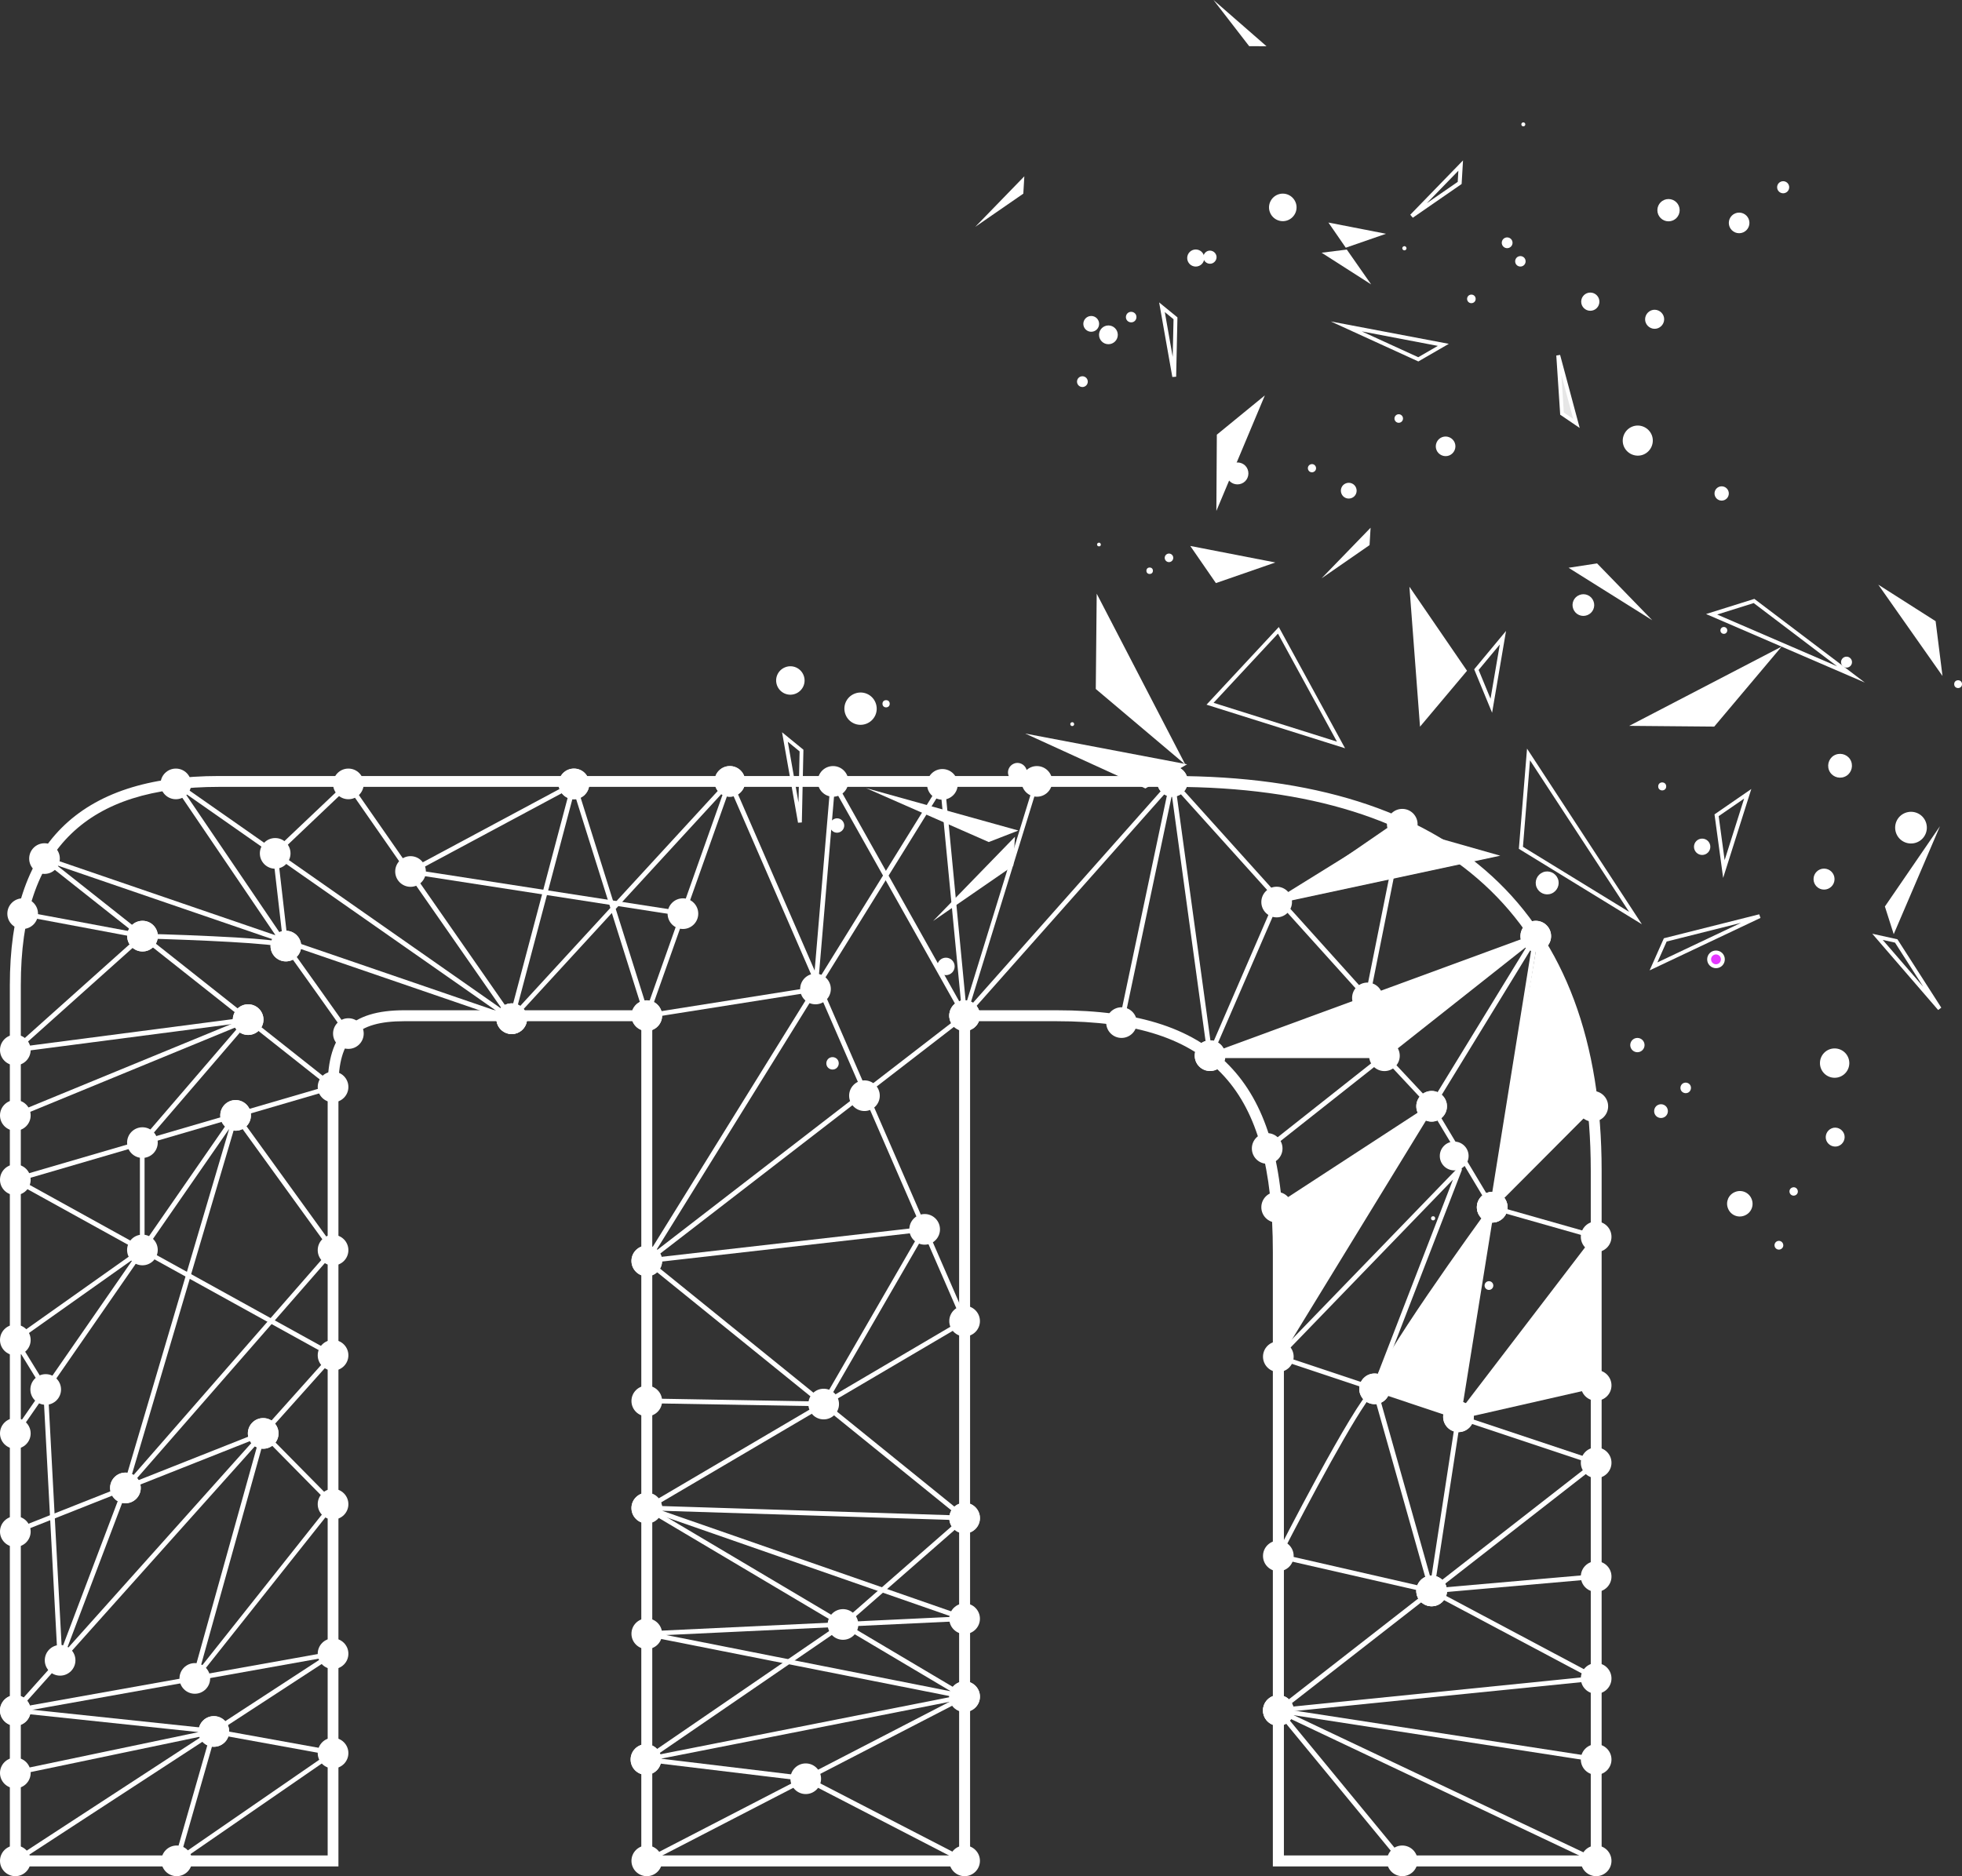 <?xml version="1.0" encoding="UTF-8"?>
<svg id="Calque_2" data-name="Calque 2" xmlns="http://www.w3.org/2000/svg" viewBox="0 0 211.19 202">
  <rect x="0" y="0" width="211.19" height="202" fill="#333333" stroke="none"/>
  <defs>
    <style>
      .cls-1 {
        fill: #e537ff;
      }

      .cls-2 {
        fill: #fff;
      }

      .cls-3 {
        fill: none;
      }

      .cls-4 {
        fill: #e6e6e6;
      }
    </style>
  </defs>
  <g id="Calque_1-2" data-name="Calque 1">
    <g>
      <polygon class="cls-2" points="156.99 152.54 171.81 133.16 171.81 149.16 156.99 152.54"/>
      <polygon class="cls-2" points="156.99 152.54 160.62 129.98 147.36 149.53 156.99 152.54"/>
      <polygon class="cls-2" points="165.31 102.43 160.62 129.98 171.45 119.11 170.16 111 165.31 100.79 165.31 102.43"/>
      <polygon class="cls-2" points="131.9 113.66 149.02 113.67 165.31 100.79 130.25 113.66 131.9 113.66"/>
      <polygon class="cls-2" points="137.42 129.98 137.6 146.07 154.1 119.11 137.42 129.98"/>
      <g>
        <path class="cls-2" d="M200.76,73.5l-17.12-7.39,5.2-1.63,11.92,9.03ZM184.85,66.17l12.9,5.57-8.98-6.81-3.92,1.23Z"/>
        <path class="cls-2" d="M177.56,104.49l1.54-3.47,10.26-2.58.14.39-11.94,5.65ZM179.4,101.37l-1,2.25,9-4.26-8,2.01Z"/>
        <path class="cls-2" d="M176.73,99.51l-13.24-8.12.88-10.79,12.36,18.91ZM163.93,91.17l11.43,7.01-10.67-16.32-.76,9.31Z"/>
        <path class="cls-2" d="M85.9,88.58l-1.72-9.74,2.3,1.88-.17,7.83-.42.03ZM84.8,79.87l1.15,6.53.12-5.5-1.27-1.04Z"/>
        <path class="cls-2" d="M152.68,38.92l-9.43-4.31,12.7,2.41-3.27,1.89ZM146.58,35.68l6.08,2.78,2.11-1.22-8.19-1.56Z"/>
        <path class="cls-2" d="M126.19,40.59l-1.42-8.03,1.97,1.61-.14,6.39-.42.03ZM125.38,33.6l.85,4.82.09-4.05-.94-.77Z"/>
        <path class="cls-2" d="M152.07,23.44l-.27-.32,5.68-5.85-.15,2.54-5.25,3.63ZM156.99,18.37l-3.41,3.51,3.33-2.3.07-1.21Z"/>
        <g>
          <polygon class="cls-4" points="169.69 45.59 167.73 38.26 168.14 44.54 169.69 45.59"/>
          <path class="cls-2" d="M170.04,46.08l-2.1-1.43-.42-6.37.41-.07,2.11,7.87ZM168.34,44.42l1,.68-1.27-4.73.26,4.05Z"/>
        </g>
        <g>
          <polygon class="cls-2" points="117.95 74.18 118.05 63.92 127.59 82.32 117.95 74.18"/>
          <polygon class="cls-2" points="208.35 66.88 209.09 72.78 202.18 62.95 208.35 66.88"/>
          <polygon class="cls-2" points="152.85 78.24 151.71 63.17 157.91 72.22 152.85 78.24"/>
          <polygon class="cls-2" points="203.84 100.58 208.82 88.95 202.89 97.6 203.84 100.58"/>
          <polygon class="cls-2" points="149.81 88.81 161.49 92.13 137.51 97.27 149.81 88.81"/>
          <polygon class="cls-2" points="128.12 58.78 137.28 60.56 130.88 62.78 128.12 58.78"/>
          <polygon class="cls-2" points="109.25 90.09 100.44 99.16 109.07 93.21 109.25 90.09"/>
          <polygon class="cls-2" points="130.98 46.8 136.15 42.57 130.93 55.01 130.98 46.8"/>
          <polygon class="cls-2" points="142.99 23.96 149.19 25.17 144.86 26.67 142.99 23.96"/>
          <polygon class="cls-2" points="147.53 56.82 142.25 62.27 147.42 58.69 147.53 56.82"/>
          <polygon class="cls-2" points="110.26 18.98 104.98 24.42 110.15 20.85 110.26 18.98"/>
          <polygon class="cls-2" points="184.52 78.23 175.37 78.15 191.77 69.62 184.52 78.23"/>
          <polygon class="cls-2" points="136.33 4.98 130.62 0 134.46 4.97 136.33 4.98"/>
        </g>
        <path class="cls-2" d="M208.62,108.74l-7.09-8.21,2.71.6,4.72,7.36-.33.25ZM202.67,101.21l4.35,5.03-3.04-4.75-1.31-.29Z"/>
        <g>
          <path class="cls-2" d="M160.61,76.74l-1.93-4.68,3.43-4.13-1.5,8.81ZM159.16,72.13l1.28,3.1,1-5.84-2.28,2.74Z"/>
          <polygon class="cls-3" points="139.26 82.62 149.48 88.24 142.09 82.02 139.26 82.62"/>
          <polygon class="cls-3" points="211.01 87.19 194.05 85.57 208.08 88.97 211.01 87.19"/>
          <polygon class="cls-2" points="127.78 82.29 110.36 78.98 123.29 84.89 127.78 82.29"/>
          <polygon class="cls-3" points="130.34 54.26 119.33 56.28 128.6 56.42 130.34 54.26"/>
          <polygon class="cls-3" points="184.25 111.48 173.07 110.83 182.05 113.16 184.25 111.48"/>
          <polygon class="cls-2" points="109.62 89.42 93.21 84.85 106.43 90.66 109.62 89.42"/>
          <polygon class="cls-3" points="103.45 53.21 104.62 61.75 108.4 49.8 103.45 53.21"/>
          <polygon class="cls-2" points="142.26 27.21 147.59 30.62 144.97 26.87 142.26 27.21"/>
          <polygon class="cls-2" points="168.84 61.13 177.85 66.78 171.91 60.66 168.84 61.13"/>
          <polygon class="cls-3" points="189.42 44.3 195.22 39.41 189.72 42.44 189.42 44.3"/>
          <path class="cls-2" d="M185.48,94.52l-.93-6.84,3.96-2.73-3.03,9.57ZM185,87.88l.64,4.73,2.1-6.63-2.74,1.89Z"/>
          <circle class="cls-2" cx="176.25" cy="112.52" r=".77"/>
          <path class="cls-2" d="M181.66,117.66c-.29.11-.63-.03-.74-.32s.03-.63.32-.74.63.03.74.32-.03.63-.32.74Z"/>
          <path class="cls-2" d="M193.23,128.7c-.23.09-.49-.02-.58-.26s.02-.49.26-.58.49.02.58.26-.02.49-.26.58Z"/>
          <path class="cls-2" d="M197.91,123.38c-.52.2-1.11-.06-1.32-.58-.2-.52.06-1.11.58-1.32s1.11.06,1.32.58c.2.52-.06,1.11-.58,1.32Z"/>
          <path class="cls-2" d="M191.65,134.51c-.24.09-.51-.02-.61-.27-.09-.24.02-.51.27-.61.24-.09.51.02.61.27s-.02.51-.27.61Z"/>
          <path class="cls-2" d="M187.77,130.88c-.71.28-1.5-.07-1.77-.78-.28-.71.07-1.5.78-1.77.71-.28,1.5.07,1.77.78.28.71-.07,1.5-.78,1.77Z"/>
          <circle class="cls-2" cx="197.48" cy="114.46" r="1.58"/>
          <path class="cls-2" d="M179.06,120.32c-.38.15-.82-.04-.96-.42s.04-.82.42-.96c.38-.15.82.04.96.42.15.38-.04.82-.42.96Z"/>
          <g>
            <circle class="cls-1" cx="184.71" cy="103.29" r=".74"/>
            <path class="cls-2" d="M184.71,104.24c-.52,0-.95-.42-.95-.95s.42-.95.95-.95.95.42.95.95-.42.95-.95.95ZM184.71,102.76c-.29,0-.53.24-.53.53s.24.53.53.53.53-.24.53-.53-.24-.53-.53-.53Z"/>
          </g>
          <path class="cls-2" d="M166.99,96.21c-.64.25-1.35-.07-1.6-.7-.25-.64.07-1.35.7-1.6.64-.25,1.35.07,1.6.7s-.07,1.35-.7,1.6Z"/>
          <circle class="cls-2" cx="178.92" cy="84.67" r=".43"/>
          <circle class="cls-2" cx="183.22" cy="91.17" r=".88"/>
          <circle class="cls-2" cx="196.34" cy="94.65" r="1.13"/>
          <path class="cls-2" d="M198.53,83.64c-.66.26-1.41-.07-1.66-.73s.07-1.41.73-1.66,1.41.07,1.66.73-.07,1.41-.73,1.66Z"/>
          <path class="cls-2" d="M206.32,90.7c-.88.34-1.87-.09-2.21-.97s.09-1.87.97-2.21,1.87.09,2.21.97-.09,1.87-.97,2.21Z"/>
          <circle class="cls-2" cx="210.77" cy="73.66" r=".42"/>
          <circle class="cls-2" cx="198.76" cy="71.29" r=".59"/>
          <path class="cls-2" d="M185.69,68.22c-.19.07-.41-.02-.48-.21s.02-.41.21-.48.41.02.48.21-.02.41-.21.48Z"/>
          <circle class="cls-2" cx="185.32" cy="53.13" r=".77"/>
          <path class="cls-2" d="M170.86,66.23c-.6.24-1.28-.06-1.51-.66-.24-.6.06-1.28.66-1.51.6-.24,1.28.06,1.51.66.24.6-.06,1.28-.66,1.51Z"/>
          <path class="cls-2" d="M176.88,48.95c-.83.32-1.77-.09-2.1-.92-.32-.83.09-1.77.92-2.1s1.77.09,2.1.92c.32.83-.09,1.77-.92,2.1Z"/>
          <path class="cls-2" d="M178.48,35.33c-.53.21-1.12-.06-1.33-.58s.06-1.12.58-1.33,1.12.06,1.33.58-.06,1.12-.58,1.33Z"/>
          <circle class="cls-2" cx="187.2" cy="24" r="1.11"/>
          <circle class="cls-2" cx="191.94" cy="20.16" r=".65"/>
          <path class="cls-2" d="M164.05,13.59c-.11.04-.24-.01-.28-.12s.01-.24.12-.28.24.01.28.12-.01.24-.12.28Z"/>
          <circle class="cls-2" cx="162.23" cy="26.14" r=".58"/>
          <path class="cls-2" d="M163.86,28.66c-.29.11-.62-.03-.73-.32-.11-.29.03-.62.32-.73s.62.03.73.32c.11.29-.03.62-.32.73Z"/>
          <path class="cls-2" d="M151.25,26.94c-.11.04-.24-.01-.29-.13s.01-.24.13-.29.24.01.29.13-.01.24-.13.29Z"/>
          <path class="cls-2" d="M138.62,23.71c-.76.3-1.62-.08-1.92-.84-.3-.76.08-1.62.84-1.92s1.62.08,1.92.84c.3.76-.08,1.62-.84,1.92Z"/>
          <path class="cls-2" d="M130.5,28.35c-.36.14-.77-.04-.92-.4s.04-.77.4-.92c.36-.14.77.04.92.4s-.04.77-.4.92Z"/>
          <circle class="cls-2" cx="128.71" cy="27.78" r=".92"/>
          <path class="cls-2" d="M121.97,34.67c-.29.11-.63-.03-.74-.32s.03-.63.32-.74.63.03.74.32-.03.63-.32.74Z"/>
          <circle class="cls-2" cx="119.31" cy="36.05" r="1.01"/>
          <circle class="cls-2" cx="116.51" cy="41.09" r=".58"/>
          <circle class="cls-2" cx="117.46" cy="34.87" r=".85"/>
          <path class="cls-2" d="M118.36,58.81c-.1.04-.22-.01-.26-.11s.01-.22.12-.26.22.01.26.12-.01.22-.11.26h0Z"/>
          <path class="cls-2" d="M133.63,52.07c-.61.24-1.3-.06-1.53-.67s.06-1.3.67-1.53,1.3.06,1.53.67-.06,1.3-.67,1.53Z"/>
          <circle class="cls-2" cx="123.75" cy="61.45" r=".35"/>
          <circle class="cls-2" cx="125.83" cy="60.06" r=".46"/>
          <path class="cls-2" d="M115.49,78.16c-.11.04-.23-.01-.27-.12s.01-.23.12-.27.23.01.27.12-.01.23-.12.27Z"/>
          <circle class="cls-2" cx="95.38" cy="75.77" r=".39"/>
          <path class="cls-2" d="M85.63,74.69c-.79.31-1.67-.08-1.98-.87s.08-1.67.87-1.98,1.67.08,1.98.87-.08,1.67-.87,1.98Z"/>
          <path class="cls-2" d="M93.26,77.92c-.9.35-1.9-.09-2.25-.99-.35-.9.09-1.9.99-2.25.9-.35,1.9.09,2.25.99s-.09,1.9-.99,2.25Z"/>
          <path class="cls-2" d="M109.89,84.11c-.52.2-1.11-.06-1.32-.58s.06-1.11.58-1.32,1.11.06,1.32.58-.06,1.11-.58,1.32Z"/>
          <circle class="cls-2" cx="101.82" cy="104.05" r=".94"/>
          <path class="cls-2" d="M90.38,89.6c-.4.16-.84-.04-1-.44-.16-.4.04-.84.44-1s.84.04,1,.44-.04.84-.44,1Z"/>
          <path class="cls-2" d="M89.86,115.11c-.35.13-.74-.04-.87-.38-.13-.35.04-.74.38-.87.35-.13.74.04.87.38.13.35-.04.74-.38.87Z"/>
          <path class="cls-2" d="M141.38,50.82c-.23.09-.48-.02-.57-.25s.02-.48.25-.57.48.02.57.25-.02.48-.25.57Z"/>
          <path class="cls-2" d="M145.49,53.62c-.44.17-.93-.04-1.1-.48-.17-.44.04-.93.48-1.1s.93.04,1.1.48c.17.44-.04.93-.48,1.1Z"/>
          <circle class="cls-2" cx="150.56" cy="45.06" r=".46"/>
          <path class="cls-2" d="M155.99,49.04c-.54.21-1.16-.06-1.37-.6s.06-1.16.6-1.37,1.16.06,1.37.6c.21.54-.06,1.16-.6,1.37Z"/>
          <path class="cls-2" d="M158.55,32.61c-.24.09-.51-.02-.6-.26s.02-.51.26-.6.51.02.6.26-.02.51-.26.6Z"/>
          <circle class="cls-2" cx="171.18" cy="32.48" r=".98"/>
          <circle class="cls-2" cx="179.6" cy="22.63" r="1.2"/>
          <circle class="cls-2" cx="160.27" cy="138.41" r=".47"/>
          <path class="cls-2" d="M154.34,131.38c-.12.04-.25-.01-.29-.13s.01-.25.13-.29.25.01.29.13-.01.25-.13.29Z"/>
          <circle class="cls-2" cx="156.53" cy="124.46" r="1.55"/>
          <circle class="cls-2" cx="170.25" cy="115.3" r=".46"/>
          <path class="cls-2" d="M168.24,112.47c-.89.35-1.9-.09-2.25-.99s.09-1.9.99-2.25,1.9.09,2.25.99-.09,1.9-.99,2.25Z"/>
        </g>
      </g>
      <path class="cls-2" d="M36.44,200.95H1.06v-94.88c0-15.15,7.37-22.52,22.52-22.52h102.62c30.22,0,46.2,14.69,46.2,42.47v74.93h-35.39v-66.15c0-8.97-1.66-14.98-5.22-18.9-3.68-4.06-9.43-5.95-18.09-5.95h-9.28v91h-35.39v-91h-25.51c-5.17,0-7.09,1.92-7.09,7.09v83.92ZM2.24,199.77h33.03v-82.74c0-5.79,2.47-8.26,8.26-8.26h26.68v91h33.03v-91h10.46c9.02,0,15.04,2.01,18.97,6.33,3.77,4.15,5.53,10.41,5.53,19.69v64.98h33.03v-73.75c0-27.02-15.57-41.3-45.02-41.3H23.58c-7.18,0-12.38,1.65-15.9,5.04-3.66,3.52-5.44,8.85-5.44,16.3v93.71Z"/>
      <path class="cls-2" d="M1.65,120.35c-.1,0-.2-.06-.24-.16-.05-.13,0-.28.14-.33l25.06-10.31c.13-.05.28,0,.33.14.05.13,0,.28-.14.33L1.74,120.33s-.06.02-.1.02Z"/>
      <path class="cls-2" d="M37.5,111.54c-.08,0-.16-.04-.21-.11-.06-.09-6.1-8.62-6.71-9.4-.71-.46-9.71-.85-15.25-.99-.14,0-.25-.12-.25-.26,0-.14.12-.26.26-.25.04,0,3.76.09,7.51.27,7.69.36,7.97.71,8.11.89.56.7,6.48,9.08,6.74,9.44.08.12.05.27-.06.36-.04.03-.1.05-.15.05Z"/>
      <path class="cls-2" d="M13.5,160.46s-.08-.01-.12-.03c-.11-.06-.16-.18-.12-.3l11.41-38.59L1.86,154.48c-.08.12-.24.15-.36.06-.12-.08-.14-.24-.06-.36l23.71-34.24s.02-.03.04-.05c.02-.01.03-.03.05-.04.04-.02.08-.03.12-.03.03,0,.06,0,.08.01.04.01.07.03.1.06,0,.01.02.02.03.03l10.49,14.51c.07.1.06.23-.01.32l-22.35,25.6c-.05.06-.12.09-.19.09ZM25.46,120.66l-11.38,38.49,21.45-24.57-10.07-13.92Z"/>
      <path class="cls-2" d="M20.97,180.96s-.08,0-.12-.03c-.11-.06-.16-.18-.13-.3l7.22-25.88-26.21,10.38c-.13.05-.28-.01-.33-.14-.05-.13.01-.28.14-.33l26.68-10.57s.05-.02.08-.02c0,0,0,0,0,0,.01,0,.02,0,.04,0,.06,0,.12.03.16.07,0,0,0,0,0,0,0,0,0,0,0,0l7.52,7.62c.09.09.1.24.02.34l-14.89,18.75c-.05.06-.12.1-.2.1ZM28.46,154.83l-6.9,24.73,13.96-17.59-7.05-7.15Z"/>
      <path class="cls-2" d="M6.47,179.02s-.03,0-.04,0c-.12-.02-.21-.12-.22-.24l-1.55-29.1-3.24-5.28c-.07-.11-.04-.26.07-.34l13.57-9.61v-11.43c0-.06.02-.12.06-.17l10.94-12.73-24.4,3.18c-.11.01-.22-.05-.27-.15-.05-.1-.02-.22.06-.3l13.31-11.91-12.39-2.32c-.14-.03-.23-.16-.2-.3.03-.14.16-.23.3-.2l12.9,2.41c.1.02.17.09.2.18s0,.19-.08.26l-13.08,11.71,24.24-3.16c.11-.01.21.04.26.13.05.09.04.21-.03.29l-11.32,13.17v11.46c0,.08-.04.16-.11.21l-13.48,9.55,3.15,5.13s.04.08.04.12l1.49,27.95,6.6-17.43c.05-.13.2-.2.33-.15.13.05.2.2.15.33l-7.03,18.56c-.04.1-.13.16-.24.16Z"/>
      <path class="cls-2" d="M19.02,200.61c-.05,0-.1-.02-.15-.05-.09-.06-.13-.17-.1-.28l3.88-13.53-20.96,4.38c-.14.03-.27-.06-.3-.2-.03-.14.06-.27.2-.3l19.78-4.14-19.75-2.09c-.14-.01-.24-.14-.23-.28.01-.14.14-.24.28-.23l21.37,2.26s.03,0,.04,0l12.82,2.32c.1.02.18.1.2.2.02.1-.02.21-.1.26l-16.83,11.61s-.09.05-.15.05ZM23.2,186.71l-3.73,13.03,15.73-10.85-12-2.18Z"/>
      <path class="cls-2" d="M1.65,200.61c-.08,0-.17-.04-.21-.12-.08-.12-.04-.28.07-.35l33.15-21.62-32.97,5.89c-.11.02-.21-.03-.27-.13s-.04-.21.03-.29l33.99-38L1.52,127.24c-.09-.05-.14-.15-.13-.25.01-.1.08-.19.18-.22l33.73-9.85-30.68-24.28c-.1-.08-.13-.21-.07-.32.06-.11.19-.16.31-.12l24.8,8.5-10.96-16.16c-.07-.1-.06-.24.03-.33.09-.09.22-.1.33-.03l10.52,7.36,7.73-7.33c.05-.05.13-.08.2-.07.07,0,.14.05.18.11l17.27,24.83,6.56-24.75c.03-.11.13-.19.24-.19.12,0,.22.07.25.18l4.08,12.99,12.27-13.35c.08-.09.22-.11.32-.05s.15.19.11.3l-8.94,25.22c-.04.1-.14.17-.25.17-.11,0-.21-.07-.24-.18l-3.5-11.12-10.61,11.55s-.03.03-.04.04c0,0,0,0,0,0,0,0,0,0,0,0,0,0,0,0-.01,0,0,0,0,0,0,0,0,0,0,0,0,0-.05.03-.1.04-.15.04,0,0,0,0,0,0-.02,0-.03,0-.05,0,0,0,0,0,0,0,0,0-.01,0-.02,0l-23.99-8.23v.13c.03.12-.04.23-.15.27-.11.04-.23,0-.3-.1l-.4-.6-24.03-8.24,29.89,23.66c.07.06.11.16.09.25-.02.09-.09.17-.18.2L2.31,127.09l33.67,18.61c.07.04.12.1.13.18.01.08,0,.16-.06.21L2.33,183.78l33.48-5.98c.12-.02.24.04.28.16.04.11,0,.24-.1.31L1.79,200.57s-.09.04-.14.04ZM30.94,101.13l22.51,7.72-23.51-16.44,1,8.72ZM61.8,85.32l-6.21,23.43,10.11-11-3.91-12.43ZM30.02,91.85l24.03,16.81-16.6-23.86-7.43,7.06ZM66.28,97.87l3.36,10.67,8.26-23.32-11.62,12.64ZM19.92,85.4l10.48,15.45-1.02-8.83-9.46-6.62Z"/>
      <path class="cls-2" d="M73.51,98.63s-.03,0-.04,0l-29.32-4.54c-.11-.02-.19-.1-.21-.21-.02-.11.03-.22.13-.27l17.59-9.43c.12-.07.28-.02.35.1.07.12.02.28-.1.35l-16.92,9.07,28.57,4.43c.14.02.23.15.21.29-.02.13-.13.22-.25.22Z"/>
      <path class="cls-2" d="M69.62,200.61c-.09,0-.18-.05-.23-.14-.06-.13-.02-.28.11-.34l33.8-17.47-33.81-20.07c-.08-.05-.13-.13-.13-.22s.05-.17.13-.22l34.01-20.01-25.18-57.9c-.06-.13,0-.28.13-.34.13-.06.28,0,.34.13l25.27,58.11c.05.12,0,.26-.1.32l-33.84,19.91,33.84,20.08c.08.05.13.13.12.23s-.06.18-.14.22l-34.21,17.68s-.08.03-.12.03Z"/>
      <path class="cls-2" d="M103.83,200.61s-.08,0-.12-.03l-17.06-8.82-17.15-2.07c-.12-.02-.22-.12-.22-.24s.08-.24.21-.26l33.03-6.52-32.94-6.52c-.13-.03-.21-.14-.21-.27,0-.13.11-.23.24-.24l32.89-1.56-32.96-11.48c-.12-.04-.19-.16-.17-.29.02-.12.13-.22.26-.21l33.45,1.06-14.51-11.75-18.95-.33c-.14,0-.25-.12-.25-.26,0-.14.12-.24.26-.25l18.29.32-18.46-14.94c-.08-.06-.11-.17-.08-.27.03-.1.11-.17.22-.18l29.91-3.41c.1-.01.19.03.24.11.05.08.06.18,0,.27l-10.76,18.62,15,12.14c.09.07.12.18.08.29-.04.1-.14.17-.25.17l-32.54-1.03,32.63,11.36c.12.04.19.16.17.28-.02.12-.12.21-.24.22l-32.12,1.52,32.15,6.36c.12.02.21.13.21.25s-.09.23-.21.25l-32.72,6.45,15.6,1.88s.06.01.09.03l17.11,8.84c.13.06.17.22.11.34-.05.09-.13.14-.23.14ZM70.26,135.95l18.33,14.83,10.47-18.12-28.8,3.28Z"/>
      <path class="cls-2" d="M69.62,136.02c-.06,0-.12-.02-.17-.07-.09-.08-.11-.22-.05-.32l31.82-51.32c.06-.09.17-.14.28-.11.11.02.19.12.2.22l2.39,24.9c0,.09-.03.17-.1.23l-34.21,26.41s-.1.05-.16.05ZM101.26,85.22l-30.67,49.47,32.98-25.46-2.31-24.01Z"/>
      <path class="cls-2" d="M171.81,200.61s-.07,0-.11-.02l-34.21-16.2c-.08-.04-.13-.11-.14-.2,0-.09.03-.18.1-.23l33.83-26.37-33.76-11.26c-.07-.02-.13-.08-.16-.15s-.02-.15.02-.22l27.33-44.66-34.38,12.62c-.07.03-.15.02-.22-.02-.07-.04-.11-.11-.12-.18l-3.97-28.98-22,24.8c-.05.06-.14.09-.22.08-.08,0-.15-.06-.2-.13l-13.76-24.49-1.82,21.52c0,.12-.1.21-.21.23l-18.15,2.87c-.14.02-.27-.07-.29-.21-.02-.14.07-.27.21-.29l17.96-2.84,1.87-22.15c0-.11.09-.2.2-.23.11-.02.22.03.28.12l13.99,24.91,22.13-24.95c.07-.07.17-.1.27-.07.1.03.17.11.18.21l4.01,29.22,34.77-12.77c.1-.04.22,0,.29.08.07.08.08.2.02.3l-27.55,45.01,33.9,11.31c.09.03.15.11.17.2s-.02.19-.09.24l-33.88,26.41,33.83,16.02c.13.06.18.21.12.34-.04.09-.14.15-.23.15Z"/>
      <path class="cls-2" d="M69.53,189.69c-.08,0-.16-.04-.21-.11-.08-.12-.05-.28.07-.36l21.2-14.53,13.08-11.44c.11-.09.27-.08.36.02.09.11.08.27-.02.36l-13.09,11.45s-.02.01-.02.02l-21.21,14.54s-.09.04-.14.04Z"/>
      <path class="cls-2" d="M154.1,171.55s-.04,0-.06,0l-16.5-3.77c-.08-.02-.14-.07-.17-.14-.03-.07-.03-.15,0-.22.34-.67,8.22-16.12,10.35-18,.38-2.6,11.22-17.55,12.66-19.52l4.58-28.49-28.4,22.45c-.11.09-.27.07-.36-.04-.09-.11-.07-.27.04-.36l28.92-22.86c.08-.07.2-.07.29-.02.09.05.14.16.12.26l-4.66,28.97,10.98,3.12c.08.02.15.09.17.17.03.08.01.17-.04.24l-14.82,19.38c-.07.09-.2.13-.3.08-.11-.05-.17-.16-.15-.28l3.46-21.5c-5,6.91-11.88,16.92-11.97,18.5l6.13,21.73c.02.09,0,.18-.06.25-.05.05-.12.08-.19.08ZM137.98,167.34l15.76,3.61-5.91-20.94c-1.82,2.02-7.07,11.89-9.86,17.34ZM160.82,130.31l-3.42,21.27,13.98-18.28-10.56-3Z"/>
      <path class="cls-2" d="M160.62,130.24c-.09,0-.17-.04-.22-.12l-6.38-10.65-16.46,10.73c-.12.08-.28.04-.35-.07-.08-.12-.04-.28.07-.35l16.68-10.87c.06-.04.13-.05.2-.03.07.02.13.06.16.12l6.51,10.87c.07.12.03.28-.09.35-.04.02-.09.04-.13.04Z"/>
      <path class="cls-2" d="M154.1,119.36c-.07,0-.14-.03-.19-.08l-5.01-5.36h-18.66c-.09,0-.17-.05-.21-.12-.05-.07-.06-.16-.02-.24l7.17-16.55s.06-.09.1-.12l.05-.03-10.99-12.2-5.38,25.48c-.03.14-.16.23-.3.2-.14-.03-.23-.16-.2-.3l5.48-25.97c.02-.09.09-.17.18-.19.09-.03.19,0,.26.08l11.38,12.64,13.03-8.08c.09-.05.2-.05.28,0,.08.06.12.16.1.26l-3.74,18.7c-.02.09-.09.17-.18.2-.09.03-.19,0-.26-.08l-9.33-10.35-.06.04-6.98,16.11h18.38c.07,0,.14.04.19.09l5.09,5.44c.1.1.09.26-.01.36-.05.05-.11.07-.17.07ZM138.12,96.99l8.92,9.91,3.53-17.63-12.45,7.72Z"/>
      <path class="cls-2" d="M150.94,200.61c-.07,0-.15-.03-.2-.09l-13.34-16.2c-.06-.07-.07-.17-.04-.26s.12-.15.21-.16l33.37-3.37-16.96-9.02c-.1-.05-.15-.17-.13-.28s.12-.19.23-.2l17.71-1.55c.14-.01.26.09.28.23.01.14-.09.26-.23.28l-16.85,1.48,16.94,9.01c.1.05.15.16.13.27-.02.11-.11.19-.23.2l-33.73,3.4,13.03,15.83c.09.11.07.27-.03.36-.05.04-.11.06-.16.06Z"/>
      <path class="cls-2" d="M171.81,189.69s-.03,0-.04,0l-34.21-5.28c-.14-.02-.24-.15-.21-.29s.15-.23.29-.21l34.21,5.28c.14.02.24.15.21.29-.02.13-.13.22-.25.22Z"/>
      <path class="cls-2" d="M154.1,171.55s-.03,0-.04,0c-.14-.02-.24-.15-.21-.29l2.88-18.75c.02-.1.09-.19.2-.21l14.82-3.38c.14-.03.27.05.31.19.03.14-.05.27-.19.31l-14.66,3.34-2.86,18.58c-.02.13-.13.22-.25.22Z"/>
      <path class="cls-2" d="M160.62,130.2c-.06,0-.11-.02-.16-.06-.09-.09-.09-.23,0-.31l10.83-10.87c.09-.09.23-.09.31,0,.09.09.09.23,0,.31l-10.83,10.87s-.1.07-.16.07Z"/>
      <path class="cls-2" d="M103.83,109.57s-.04,0-.07,0c-.12-.04-.18-.16-.15-.28l7.78-25.22c.04-.12.16-.18.28-.15.12.04.18.16.15.28l-7.78,25.22c-.03.1-.12.16-.21.16Z"/>
      <circle class="cls-2" cx="26.71" cy="109.78" r="1.65"/>
      <circle class="cls-2" cx="1.65" cy="120.09" r="1.65"/>
      <circle class="cls-2" cx="15.34" cy="100.79" r="1.65"/>
      <circle class="cls-2" cx="30.77" cy="101.86" r="1.65"/>
      <circle class="cls-2" cx="37.5" cy="111.28" r="1.65"/>
      <circle class="cls-2" cx="1.65" cy="154.33" r="1.65"/>
      <circle class="cls-2" cx="25.36" cy="120.09" r="1.65"/>
      <circle class="cls-2" cx="13.5" cy="160.2" r="1.65"/>
      <circle class="cls-2" cx="35.85" cy="134.6" r="1.65"/>
      <circle class="cls-2" cx="25.36" cy="120.09" r="1.65"/>
      <circle class="cls-2" cx="1.65" cy="164.9" r="1.65"/>
      <circle class="cls-2" cx="28.33" cy="154.33" r="1.65"/>
      <circle class="cls-2" cx="20.97" cy="180.71" r="1.65"/>
      <circle class="cls-2" cx="35.85" cy="161.95" r="1.65"/>
      <circle class="cls-2" cx="28.33" cy="154.33" r="1.65"/>
      <circle class="cls-2" cx="2.44" cy="98.37" r="1.65"/>
      <circle class="cls-2" cx="15.34" cy="100.79" r="1.65"/>
      <circle class="cls-2" cx="1.65" cy="113.05" r="1.65"/>
      <circle class="cls-2" cx="26.71" cy="109.78" r="1.65"/>
      <circle class="cls-2" cx="15.33" cy="123.02" r="1.65"/>
      <circle class="cls-2" cx="15.33" cy="134.58" r="1.65"/>
      <circle class="cls-2" cx="1.65" cy="144.27" r="1.65"/>
      <circle class="cls-2" cx="4.92" cy="149.6" r="1.65"/>
      <circle class="cls-2" cx="6.47" cy="178.76" r="1.65"/>
      <circle class="cls-2" cx="13.5" cy="160.2" r="1.65"/>
      <circle class="cls-2" cx="1.65" cy="190.89" r="1.65"/>
      <circle class="cls-2" cx="23.02" cy="186.42" r="1.65"/>
      <circle class="cls-2" cx="19.02" cy="200.35" r="1.65"/>
      <circle class="cls-2" cx="35.85" cy="188.75" r="1.65"/>
      <circle class="cls-2" cx="23.02" cy="186.42" r="1.65"/>
      <circle class="cls-2" cx="1.65" cy="184.16" r="1.65"/>
      <circle class="cls-2" cx="1.65" cy="200.35" r="1.65"/>
      <circle class="cls-2" cx="35.85" cy="178.05" r="1.65"/>
      <circle class="cls-2" cx="1.65" cy="184.16" r="1.65"/>
      <circle class="cls-2" cx="35.85" cy="145.92" r="1.65"/>
      <circle class="cls-2" cx="1.65" cy="127.02" r="1.65"/>
      <circle class="cls-2" cx="35.85" cy="117.03" r="1.65"/>
      <circle class="cls-2" cx="4.79" cy="92.44" r="1.65"/>
      <circle class="cls-2" cx="55.08" cy="109.68" r="1.65"/>
      <circle class="cls-2" cx="78.56" cy="84.13" r="1.65"/>
      <circle class="cls-2" cx="69.62" cy="109.35" r="1.65"/>
      <circle class="cls-2" cx="61.78" cy="84.4" r="1.65"/>
      <circle class="cls-2" cx="55.08" cy="109.68" r="1.65"/>
      <circle class="cls-2" cx="18.93" cy="84.4" r="1.65"/>
      <circle class="cls-2" cx="30.77" cy="101.86" r="1.65"/>
      <circle class="cls-2" cx="29.62" cy="91.88" r="1.65"/>
      <circle class="cls-2" cx="37.5" cy="84.4" r="1.65"/>
      <circle class="cls-2" cx="55.08" cy="109.68" r="1.65"/>
      <circle class="cls-2" cx="73.51" cy="98.37" r="1.65"/>
      <circle class="cls-2" cx="44.19" cy="93.83" r="1.65"/>
      <circle class="cls-2" cx="61.78" cy="84.4" r="1.65"/>
      <circle class="cls-2" cx="69.62" cy="200.35" r="1.65"/>
      <circle class="cls-2" cx="103.83" cy="182.67" r="1.65"/>
      <circle class="cls-2" cx="69.62" cy="162.37" r="1.65"/>
      <circle class="cls-2" cx="103.83" cy="142.24" r="1.65"/>
      <circle class="cls-2" cx="78.56" cy="84.13" r="1.65"/>
      <circle class="cls-2" cx="103.83" cy="200.35" r="1.65"/>
      <circle class="cls-2" cx="86.73" cy="191.51" r="1.65"/>
      <circle class="cls-2" cx="69.53" cy="189.44" r="1.65"/>
      <circle class="cls-2" cx="103.83" cy="182.67" r="1.65"/>
      <circle class="cls-2" cx="69.62" cy="175.9" r="1.65"/>
      <circle class="cls-2" cx="103.83" cy="174.28" r="1.65"/>
      <circle class="cls-2" cx="69.62" cy="162.37" r="1.65"/>
      <circle class="cls-2" cx="103.83" cy="163.45" r="1.65"/>
      <circle class="cls-2" cx="69.62" cy="135.76" r="1.65"/>
      <circle class="cls-2" cx="99.53" cy="132.36" r="1.65"/>
      <circle class="cls-2" cx="88.66" cy="151.17" r="1.65"/>
      <circle class="cls-2" cx="69.62" cy="150.84" r="1.65"/>
      <circle class="cls-2" cx="101.44" cy="84.45" r="1.65"/>
      <circle class="cls-2" cx="103.83" cy="109.35" r="1.65"/>
      <circle class="cls-2" cx="69.62" cy="135.76" r="1.65"/>
      <circle class="cls-2" cx="171.81" cy="200.35" r="1.65"/>
      <circle class="cls-2" cx="137.6" cy="184.16" r="1.65"/>
      <circle class="cls-2" cx="171.81" cy="157.49" r="1.65"/>
      <circle class="cls-2" cx="165.31" cy="100.79" r="1.65"/>
      <circle class="cls-2" cx="130.25" cy="113.66" r="1.65"/>
      <circle class="cls-2" cx="126.2" cy="84.13" r="1.65"/>
      <circle class="cls-2" cx="103.83" cy="109.35" r="1.65"/>
      <circle class="cls-2" cx="89.67" cy="84.13" r="1.65"/>
      <circle class="cls-2" cx="87.78" cy="106.48" r="1.65"/>
      <circle class="cls-2" cx="93.05" cy="117.97" r="1.65"/>
      <circle class="cls-2" cx="69.62" cy="109.35" r="1.65"/>
      <circle class="cls-2" cx="69.53" cy="189.44" r="1.65"/>
      <circle class="cls-2" cx="90.74" cy="174.9" r="1.65"/>
      <circle class="cls-2" cx="103.83" cy="163.45" r="1.65"/>
      <circle class="cls-2" cx="136.4" cy="123.65" r="1.65"/>
      <circle class="cls-2" cx="165.31" cy="100.79" r="1.65"/>
      <circle class="cls-2" cx="156.99" cy="152.54" r="1.65"/>
      <circle class="cls-2" cx="171.81" cy="133.16" r="1.65"/>
      <circle class="cls-2" cx="160.62" cy="129.98" r="1.65"/>
      <circle class="cls-2" cx="147.96" cy="149.53" r="1.65"/>
      <circle class="cls-2" cx="154.1" cy="171.29" r="1.65"/>
      <circle class="cls-2" cx="137.6" cy="167.52" r="1.65"/>
      <circle class="cls-2" cx="147.96" cy="149.53" r="1.65"/>
      <circle class="cls-2" cx="137.42" cy="129.98" r="1.65"/>
      <circle class="cls-2" cx="154.1" cy="119.11" r="1.65"/>
      <circle class="cls-2" cx="160.62" cy="129.98" r="1.65"/>
      <circle class="cls-2" cx="120.72" cy="110.1" r="1.65"/>
      <circle class="cls-2" cx="126.2" cy="84.13" r="1.65"/>
      <circle class="cls-2" cx="147.19" cy="107.44" r="1.65"/>
      <circle class="cls-2" cx="150.94" cy="88.74" r="1.65"/>
      <circle class="cls-2" cx="137.42" cy="97.12" r="1.65"/>
      <circle class="cls-2" cx="130.25" cy="113.66" r="1.65"/>
      <circle class="cls-2" cx="149.02" cy="113.67" r="1.65"/>
      <circle class="cls-2" cx="154.1" cy="119.11" r="1.65"/>
      <circle class="cls-2" cx="171.81" cy="169.74" r="1.65"/>
      <circle class="cls-2" cx="154.1" cy="171.29" r="1.65"/>
      <circle class="cls-2" cx="171.81" cy="180.71" r="1.65"/>
      <circle class="cls-2" cx="137.6" cy="184.16" r="1.65"/>
      <circle class="cls-2" cx="150.94" cy="200.35" r="1.65"/>
      <circle class="cls-2" cx="171.81" cy="189.44" r="1.65"/>
      <circle class="cls-2" cx="137.6" cy="184.16" r="1.65"/>
      <circle class="cls-2" cx="171.81" cy="149.16" r="1.65"/>
      <circle class="cls-2" cx="156.99" cy="152.54" r="1.65"/>
      <circle class="cls-2" cx="154.1" cy="171.29" r="1.65"/>
      <circle class="cls-2" cx="171.45" cy="119.11" r="1.65"/>
      <circle class="cls-2" cx="160.62" cy="129.98" r="1.65"/>
      <circle class="cls-2" cx="111.61" cy="84.13" r="1.65"/>
      <circle class="cls-2" cx="103.83" cy="109.35" r="1.65"/>
      <path class="cls-2" d="M144.77,80.56l-14.9-4.69,7.78-8.36,7.13,13.05ZM130.63,75.67l13.28,4.18-6.35-11.63-6.93,7.45Z"/>
      <path class="cls-2" d="M147.96,149.79s-.06,0-.09-.02c-.13-.05-.2-.2-.15-.33l8.68-22.44-18.62,19.26c-.1.1-.26.1-.36,0-.1-.1-.1-.26,0-.36l19.5-20.16c.08-.09.22-.1.32-.04s.14.19.1.31l-9.13,23.62c-.04.1-.14.16-.24.16Z"/>
      <circle class="cls-2" cx="137.6" cy="146.07" r="1.65"/>
    </g>
  </g>
</svg>